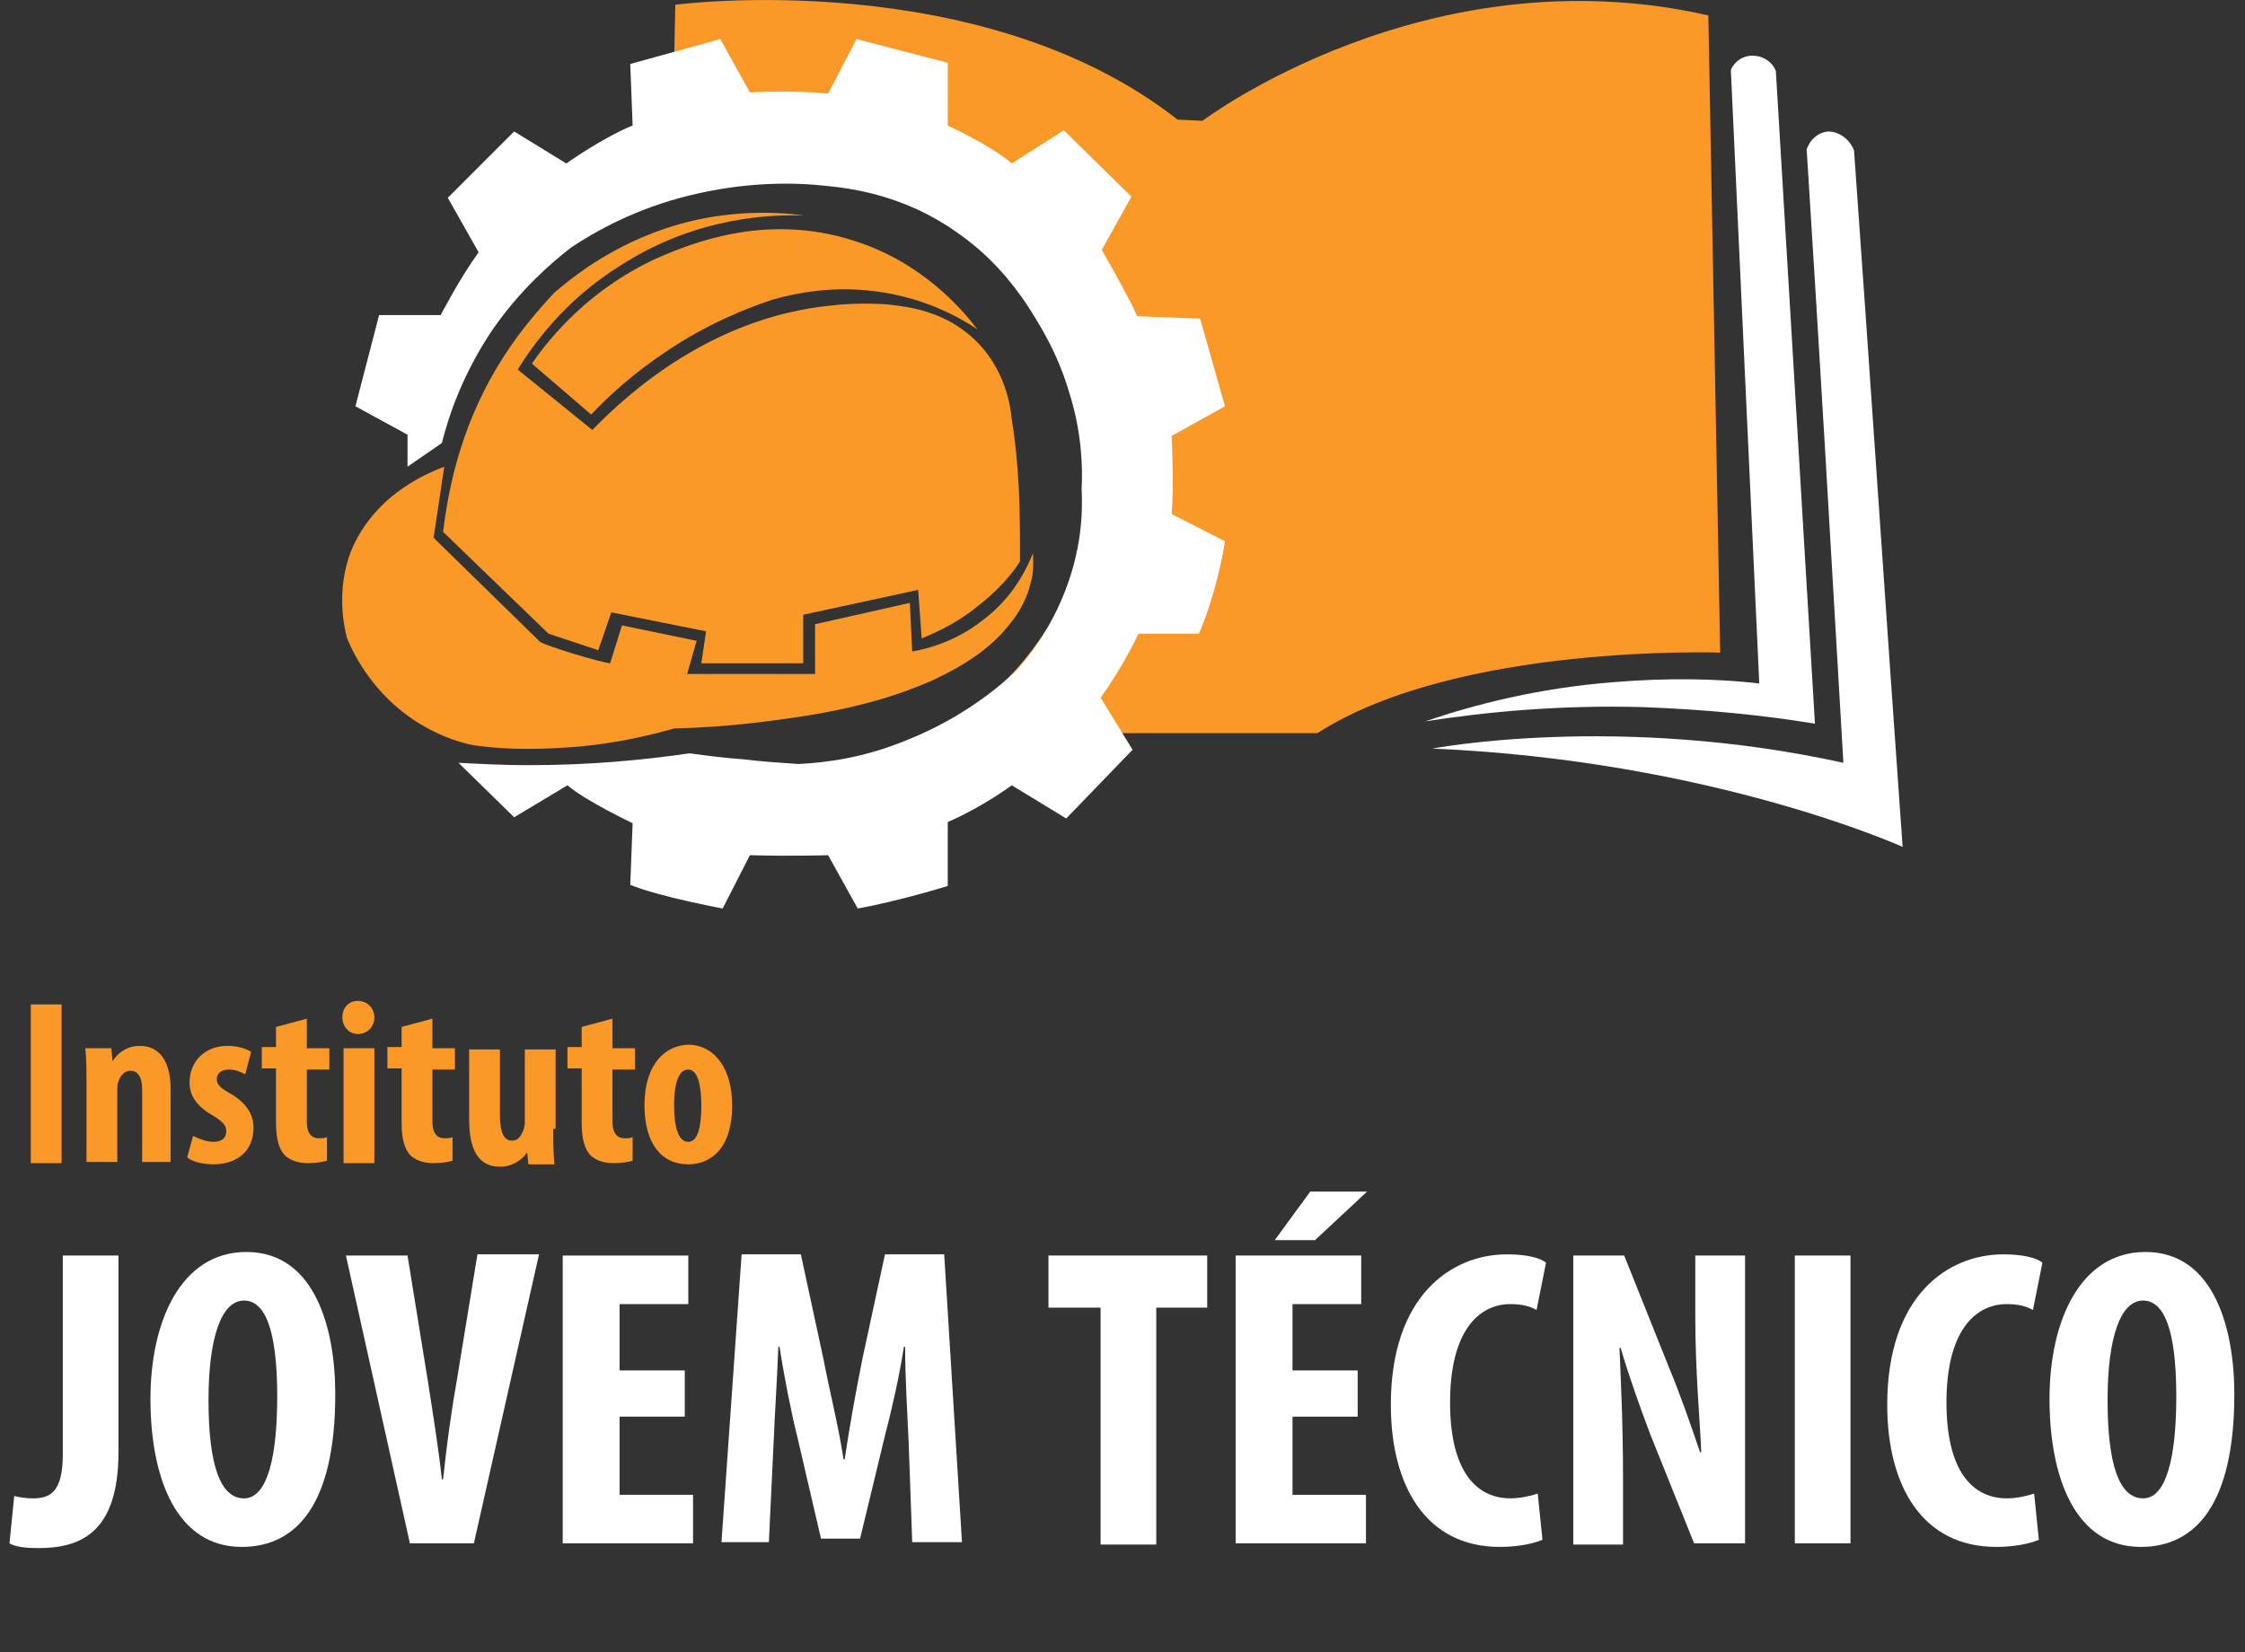 <?xml version="1.0" encoding="utf-8"?>
<!-- Generator: Adobe Illustrator 27.4.1, SVG Export Plug-In . SVG Version: 6.00 Build 0)  -->
<svg version="1.1" id="Camada_1" xmlns="http://www.w3.org/2000/svg" xmlns:xlink="http://www.w3.org/1999/xlink" x="0px" y="0px"
	 viewBox="0 0 189.5 139.5" style="enable-background:new 0 0 189.5 139.5;" xml:space="preserve">
<rect x="0" y="0" width="189.5" height="139.5" fill="#333333" stroke="none"/>
<style type="text/css">
	.st0{fill:#FFFFFF;}
	.st1{fill:#FA9928;}
</style>
<path class="st0" d="M149.9,6c1.1,18.3,2.2,36.7,3.3,55.1c-4.2-0.7-9.1-1.2-14.5-1.4c-7-0.2-13.2,0.4-18.4,1.2
	c4.1-1.4,9.5-2.8,15.8-3.3c4.7-0.4,8.9-0.3,12.4,0.1c-0.8-17.2-1.6-34.5-2.4-51.8c0.3-0.7,1-1.2,1.8-1.2
	C148.8,4.7,149.6,5.2,149.9,6L149.9,6z"/>
<path class="st0" d="M156.5,12.7c1.4,19.6,2.7,39.2,4.1,58.8c0,0-16.1-7.3-39.7-8.3c0,0,15.6-3,34.7,1.2c-1-17.2-2-34.5-3.1-51.8
	c0.3-0.8,0.9-1.4,1.8-1.5C155.2,11.1,156.1,11.7,156.5,12.7L156.5,12.7z"/>
<path class="st1" d="M144.2,1.3c-23.8-5.4-42.7,8.9-42.7,8.9l-2.1-0.1C82.7-3,57,0.4,57,0.4c-0.1,5.1-0.2,10.1-0.4,15.2
	c2.6-0.8,5.3-1.2,8.2-1.2C80,14.4,92.2,25.9,92.2,40c0,7.6-3.6,14.5-9.2,19.2c2.2,0.9,4.1,1.8,5.8,2.7h22.4c11.8-7.6,34-6.8,34-6.8
	L144.2,1.3L144.2,1.3z"/>
<path class="st0" d="M34.4,39.4v-2.7l-4.4-2.4l2-7.7h5.2c0,0,1.6-3.1,3.2-5.3l-2.6-4.6l5.6-5.6l4.4,2.7c0,0,3.1-2.2,5.6-3.2
	l-0.2-5.2l7.6-2.1l2.5,4.5c0,0,3.7-0.2,6.6,0.1l2.4-4.6l7.7,2v5.3c0,0,3.7,1.7,5.4,3.2l4.4-2.8l5.7,5.6L93,21.1c0,0,2.2,3.8,3,5.6
	l5.3,0.2l2.1,7.4l-4.5,2.5c0,0,0.2,4.2,0,6.6l4.5,2.3c0,0-0.6,4.1-2.2,7.8h-5.1c0,0-1.3,2.8-3.2,5.4l2.7,4.4L90,69.1l-4.6-2.8
	c0,0-2.4,1.8-5.4,3.1L80,74.8c0,0-4.2,1.3-7.6,1.9l-2.5-4.5c0,0-3.1,0.1-6.6,0L61,76.7c0,0-5.4-1-7.8-2l0.2-5.2c0,0-4-1.9-5.5-3.2
	l-4.5,2.7l-4.7-4.6c1.9,0.1,3.8,0.2,5.9,0.2c5,0,9.5-0.4,13.6-1c1.5,0.2,3,0.4,4.5,0.5c1.6,0.2,3.2,0.3,4.7,0.4
	c2.2-0.1,5.5-0.5,9.1-2c4.3-1.7,7.4-4.1,9.2-5.8c1.2-1.3,2.8-3.4,4-6.3c1.6-3.8,1.7-7.1,1.6-9.1c0.1-1.9,0-4.8-1-8
	c-1-3.5-2.6-6-3.7-7.7c-1.1-1.6-2.9-4-6-6.1c-4.3-3-8.7-3.6-10.8-3.8c-2.6-0.3-6.7-0.4-11.6,0.8c-4.5,1.1-7.9,3-10,4.4
	c-1.8,1.4-4.3,3.6-6.6,6.9c-2.5,3.7-3.7,7.2-4.3,9.6L34.4,39.4L34.4,39.4z"/>
<path class="st1" d="M44.9,30.7l5,4.3c1.5-1.6,3.6-3.5,6.3-5.3c3.4-2.3,6.6-3.6,9-4.4c1.8-0.5,5.2-1.3,9.4-0.6
	c3.7,0.6,6.4,2.1,7.9,3.1c-1.3-1.7-4.7-5.7-10.5-7.5c-7.5-2.4-13.9,0.4-16.1,1.3C49.9,24.2,46.4,28.5,44.9,30.7z"/>
<path class="st1" d="M67.9,18.2c-2.1-0.3-5-0.4-8.3,0.2c-6.4,1.2-10.7,4.5-12.8,6.3c-1.5,1.6-3.3,3.7-4.9,6.4
	c-3.2,5.4-4.1,10.6-4.5,13.8l8.9,8.6l4.2,1.4l1.1-3.2l8,1.6L59.2,56h8.6v-4.1l9.7-2.1l0.3,4.1c1.2-0.5,3-1.3,4.7-2.7
	c1.7-1.3,2.9-2.7,3.6-3.8c0-1.9,0-4-0.1-6.1c-0.1-2.1-0.3-4.1-0.6-5.9c-0.1-1.2-0.6-4.3-3.1-6.7c-2.5-2.4-5.5-2.8-7.4-3
	c0,0-2.3-0.2-4.8,0.1c-9.9,1-16.9,7.2-20.1,10.5l-6.3-5.1c1.3-2.1,4-5.9,8.7-8.8C58.9,18.2,65.4,18.1,67.9,18.2z"/>
<path class="st1" d="M37.5,39.4l-0.9,6l9,8.8c0.7,0.4,5,1.7,5.9,1.8l1-3.2l6.3,1.3L58,56.9h10.8v-4.2l8-1.8L77,55
	c1.2-0.2,3.6-0.8,5.9-2.6c2.7-2,3.8-4.5,4.3-5.7c0,0.6,0.1,1.5-0.2,2.5c-0.1,0.4-0.4,1.8-1.7,3.4c-2.1,2.8-5.5,4.3-6.5,4.8
	c-1.4,0.6-4.7,2.1-11.2,3.1c-2.7,0.4-6.3,0.9-10.7,1c-2.1,0.6-4.7,1.2-7.7,1.5c-3.3,0.3-6.2,0.3-8.6,0c-1.2-0.1-3.3-0.7-5.5-2.1
	c-3.4-2.2-5.1-5.3-5.8-7c-0.3-1.1-0.9-4.1,0.3-7.3C31.7,41.4,36.8,39.7,37.5,39.4L37.5,39.4z"/>
<g>
	<path class="st0" d="M5.3,106H10v16.6c0,7-3.4,8.1-6.8,8.1c-1,0-1.9-0.1-2.4-0.4l0.4-4c0.4,0.1,0.9,0.2,1.6,0.2
		c1.4,0,2.5-0.5,2.5-3.7V106z"/>
	<path class="st0" d="M28.3,117.7c0,9.2-3.2,12.9-7.9,12.9c-5.5,0-7.7-5.8-7.7-12.5c0-6.6,2.6-12.4,8.1-12.4
		C26.6,105.7,28.3,112.2,28.3,117.7z M17.6,118.2c0,5.5,1,8.3,3,8.3c2,0,2.8-3.6,2.8-8.6c0-4.3-0.6-8.1-2.8-8.1
		C18.7,109.8,17.6,112.9,17.6,118.2z"/>
	<path class="st0" d="M34.6,130.3L29.2,106h5.2l1.7,10.5c0.4,2.6,0.9,5.6,1.2,8.4h0.1c0.3-2.9,0.7-5.8,1.2-8.6l1.7-10.4h5.2
		L40,130.3H34.6z"/>
	<path class="st0" d="M57.8,119.6h-5.5v6.6h6.2v4.1h-11V106h10.6v4.1h-5.8v5.6h5.5V119.6z"/>
	<path class="st0" d="M76.7,121.8c-0.1-2.3-0.3-5.5-0.3-8.1h-0.1c-0.4,2.6-1.1,5.6-1.6,7.5l-2.1,8.7h-3.3l-2-8.6
		c-0.5-2-1.1-5-1.5-7.6h-0.1c-0.1,2.6-0.3,5.7-0.4,8.1l-0.4,8.4h-4l1.7-24.3h5l1.9,8.8c0.6,3.1,1.3,5.8,1.7,8.5h0.1
		c0.4-2.7,0.9-5.5,1.5-8.5l1.9-8.8h5l1.5,24.3h-4.2L76.7,121.8z"/>
	<path class="st0" d="M92.8,110.4h-4.3V106h13.4v4.4h-4.3v20h-4.7V110.4z"/>
	<path class="st0" d="M114.6,119.6h-5.5v6.6h6.2v4.1h-11V106h10.6v4.1h-5.8v5.6h5.5V119.6z M115.4,100.6l-4.4,4.1h-3.4l3-4.1H115.4z
		"/>
	<path class="st0" d="M130.2,130c-0.7,0.3-2,0.6-3.6,0.6c-6.2,0-9.2-5.1-9.2-12c0-9.2,5.1-12.7,9.8-12.7c1.7,0,2.8,0.3,3.3,0.7
		l-0.8,4c-0.5-0.3-1.2-0.5-2.2-0.5c-2.7,0-5.1,2.3-5.1,8.3c0,5.8,2.2,8.1,5.1,8.1c0.8,0,1.7-0.2,2.3-0.4L130.2,130z"/>
	<path class="st0" d="M132.8,130.3V106h4.3l3.8,9.5c0.8,1.9,1.9,5,2.6,7.1h0.1c-0.1-2.6-0.5-6.8-0.5-11.3V106h4.2v24.3h-4.3
		l-3.7-9.2c-0.8-2.1-1.9-5.2-2.5-7.3h-0.1c0.1,2.5,0.3,6.2,0.3,11.1v5.5H132.8z"/>
	<path class="st0" d="M156.2,106v24.3h-4.7V106H156.2z"/>
	<path class="st0" d="M172.1,130c-0.7,0.3-2,0.6-3.6,0.6c-6.2,0-9.2-5.1-9.2-12c0-9.2,5.1-12.7,9.8-12.7c1.7,0,2.8,0.3,3.3,0.7
		l-0.8,4c-0.5-0.3-1.2-0.5-2.2-0.5c-2.7,0-5.1,2.3-5.1,8.3c0,5.8,2.2,8.1,5.1,8.1c0.8,0,1.7-0.2,2.3-0.4L172.1,130z"/>
	<path class="st0" d="M188.6,117.7c0,9.2-3.2,12.9-7.9,12.9c-5.5,0-7.7-5.8-7.7-12.5c0-6.6,2.6-12.4,8.1-12.4
		C186.9,105.7,188.6,112.2,188.6,117.7z M177.9,118.2c0,5.5,1,8.3,3,8.3c2,0,2.8-3.6,2.8-8.6c0-4.3-0.6-8.1-2.8-8.1
		C179,109.8,177.9,112.9,177.9,118.2z"/>
</g>
<g>
	<path class="st1" d="M5.2,84.8v13.4H2.6V84.8H5.2z"/>
	<path class="st1" d="M7.3,91.4c0-1.1,0-2-0.1-2.9h2.2l0.1,1.1h0c0.5-0.8,1.3-1.3,2.3-1.3c1.8,0,2.6,1.5,2.6,3.6v6.2H12v-6.1
		c0-0.8-0.2-1.6-1-1.6c-0.4,0-0.8,0.3-1,0.9c-0.1,0.2-0.1,0.5-0.1,0.9v5.9H7.3V91.4z"/>
	<path class="st1" d="M16.3,95.9c0.4,0.2,1.1,0.5,1.7,0.5c0.7,0,1.1-0.3,1.1-0.9c0-0.5-0.3-0.8-1.1-1.3c-1.6-0.9-2-1.9-2-2.8
		c0-1.8,1.3-3.1,3.2-3.1c0.8,0,1.5,0.2,2,0.5l-0.5,1.9c-0.4-0.2-0.8-0.4-1.4-0.4c-0.7,0-1,0.4-1,0.8c0,0.4,0.2,0.7,1.1,1.2
		c1.4,0.8,2,1.8,2,2.9c0,2-1.4,3.1-3.4,3.1c-0.8,0-1.8-0.2-2.2-0.6L16.3,95.9z"/>
	<path class="st1" d="M25.9,86v2.5h1.9v1.8h-1.9v4.4c0,1.1,0.5,1.4,1,1.4c0.3,0,0.5,0,0.7-0.1l0,2c-0.4,0.1-0.9,0.2-1.6,0.2
		c-0.8,0-1.4-0.2-1.9-0.6c-0.5-0.5-0.8-1.3-0.8-2.8v-4.6h-1.2v-1.8h1.2v-1.7L25.9,86z"/>
	<path class="st1" d="M31.6,85.9c0,0.8-0.6,1.4-1.4,1.4c-0.7,0-1.3-0.6-1.3-1.4c0-0.9,0.6-1.4,1.3-1.4C31,84.5,31.6,85.1,31.6,85.9z
		 M29,98.2v-9.7h2.6v9.7H29z"/>
	<path class="st1" d="M36.5,86v2.5h1.9v1.8h-1.9v4.4c0,1.1,0.5,1.4,1,1.4c0.3,0,0.5,0,0.7-0.1l0,2c-0.4,0.1-0.9,0.2-1.6,0.2
		c-0.8,0-1.4-0.2-1.9-0.6c-0.5-0.5-0.8-1.3-0.8-2.8v-4.6h-1.2v-1.8h1.2v-1.7L36.5,86z"/>
	<path class="st1" d="M46.7,95.3c0,1,0,2,0.1,3h-2.2l-0.1-1h0c-0.5,0.7-1.3,1.2-2.3,1.2c-1.8,0-2.6-1.4-2.6-4v-5.9h2.6v5.6
		c0,1.3,0.3,2.1,1,2.1c0.5,0,0.7-0.3,0.9-0.7c0.1-0.2,0.2-0.5,0.2-0.8v-6.2h2.6V95.3z"/>
	<path class="st1" d="M51.7,86v2.5h1.9v1.8h-1.9v4.4c0,1.1,0.5,1.4,1,1.4c0.3,0,0.5,0,0.7-0.1l0,2c-0.4,0.1-0.9,0.2-1.6,0.2
		c-0.8,0-1.4-0.2-1.9-0.6c-0.5-0.5-0.8-1.3-0.8-2.8v-4.6h-1.2v-1.8h1.2v-1.7L51.7,86z"/>
	<path class="st1" d="M61.8,93.3c0,4.1-2.2,5-3.7,5c-2.3,0-3.7-1.8-3.7-5c0-3.5,1.8-5.1,3.8-5.1C60.4,88.3,61.8,90.3,61.8,93.3z
		 M56.9,93.3c0,1.7,0.3,3.1,1.2,3.1c0.9,0,1.1-1.6,1.1-3.1c0-1.3-0.2-3-1.1-3C57.1,90.3,56.9,92,56.9,93.3z"/>
</g>
</svg>
